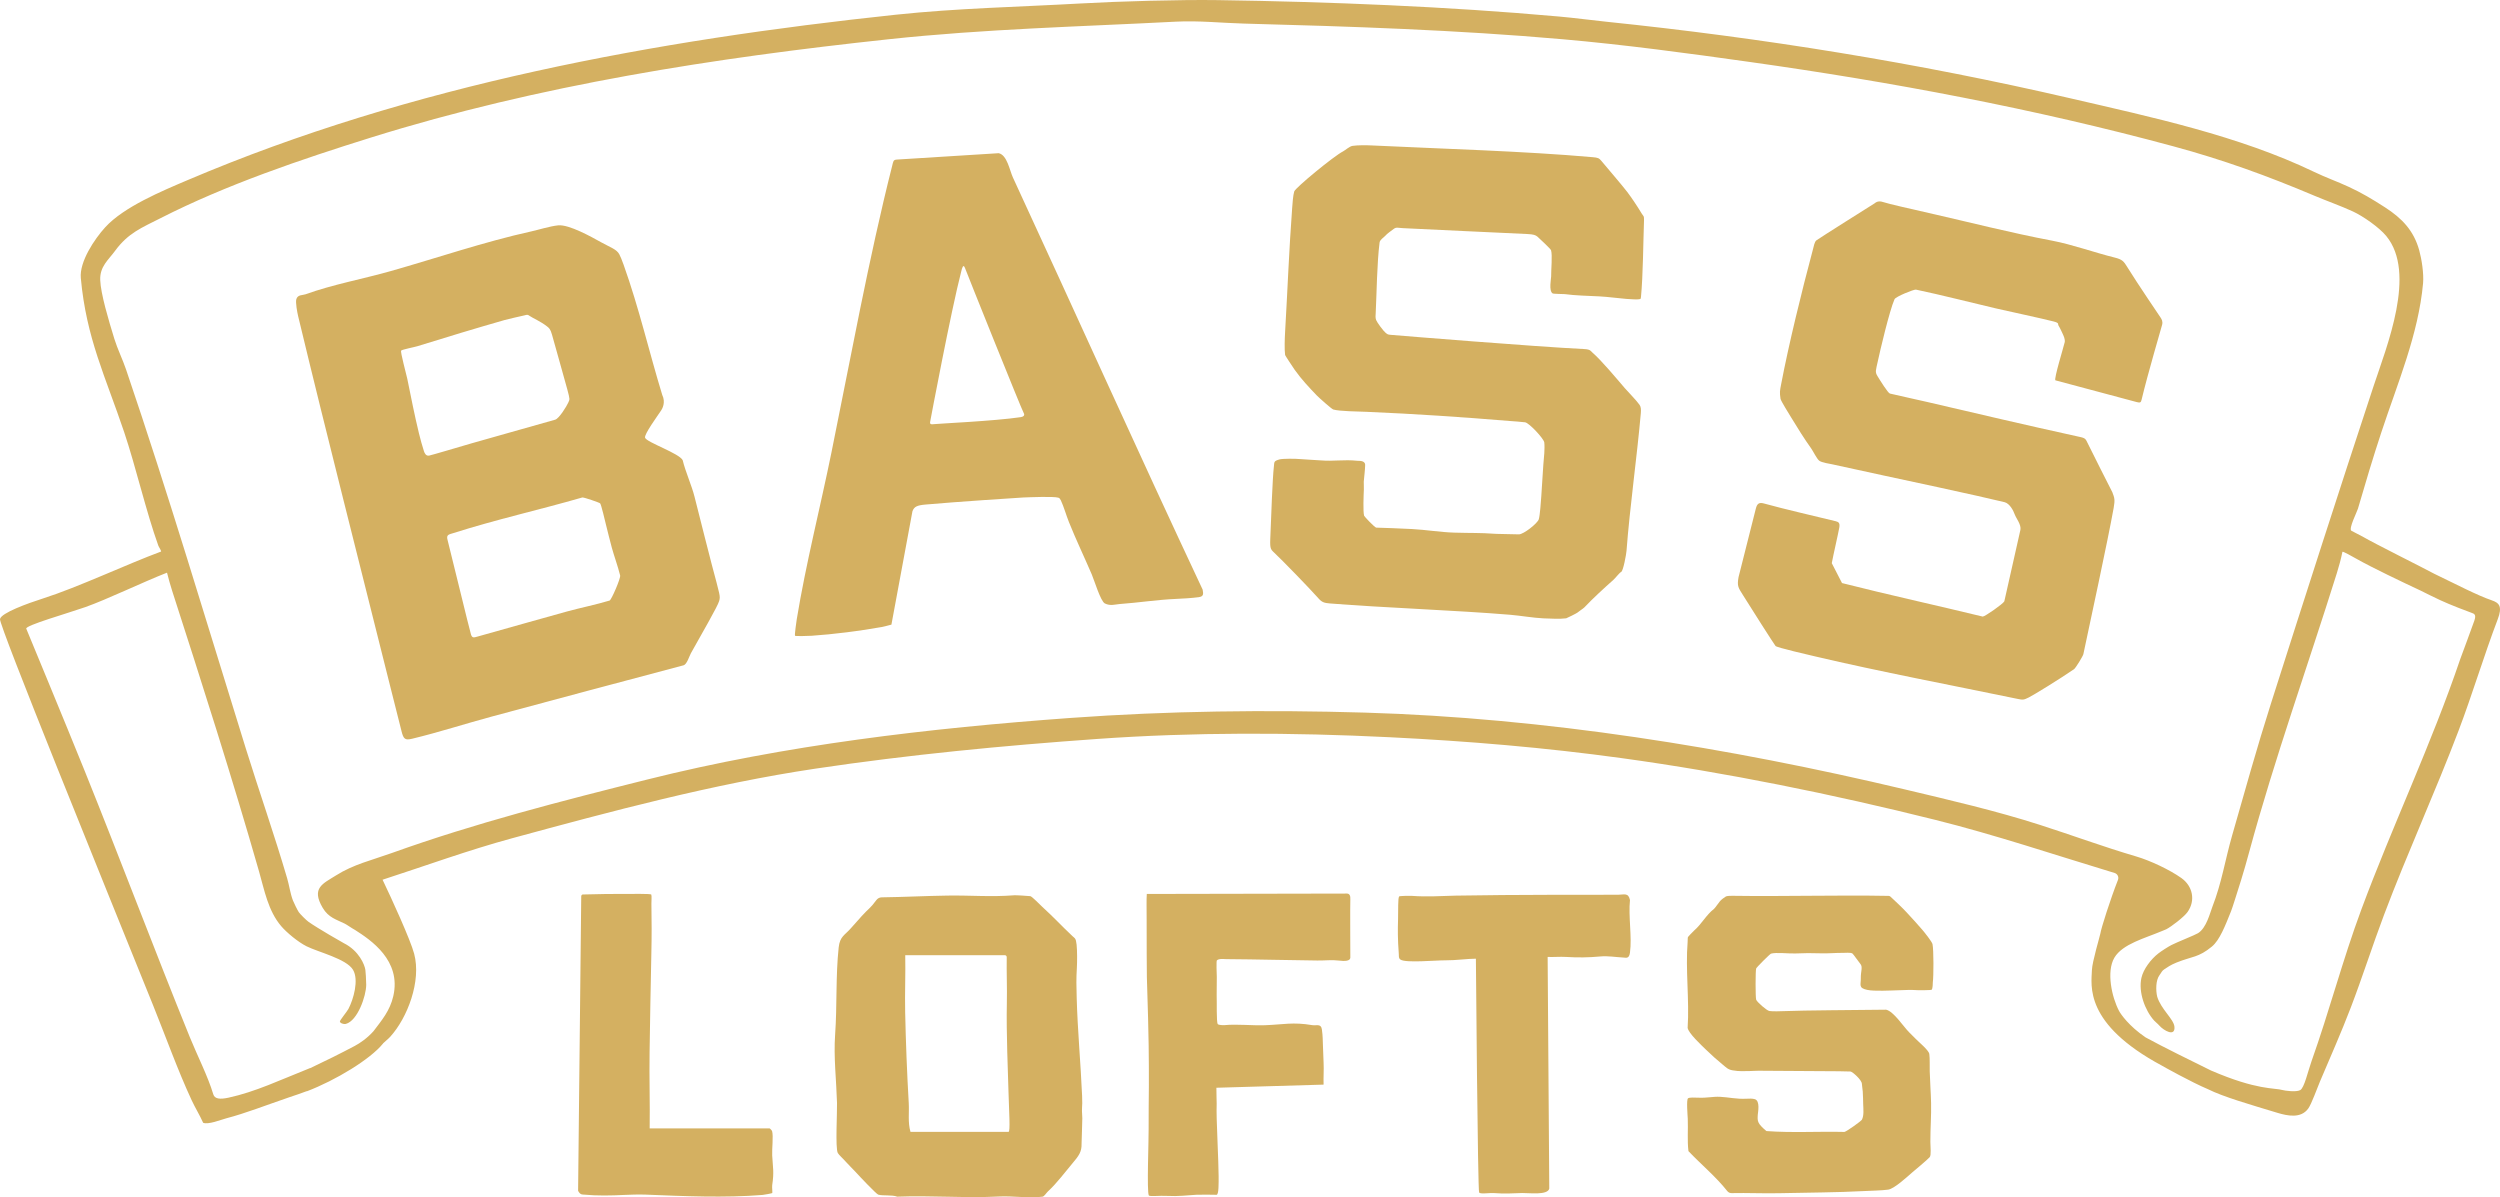 <?xml version="1.0" encoding="UTF-8"?>
<svg id="a" data-name="Layer 1" xmlns="http://www.w3.org/2000/svg" width="248.03" height="118.786" viewBox="0 0 248.03 118.786">
  <path d="M39.827,72.505c-.393-1.579-.869-3.429-1.255-4.976-3.008-12.061-6.07-24.005-8.992-36.156-.092-.382-.276-1.371-.181-1.691.137-.464.625-.381.905-.482,2.697-.974,5.643-1.506,8.459-2.304,4.603-1.304,9.289-2.91,13.951-3.939.669-.148,1.852-.516,2.658-.599,1.088-.111,3.357,1.175,4.288,1.69s1.517.682,1.784,1.184c.116.219.262.574.423,1.027,1.546,4.328,2.542,8.698,3.836,12.924.365.749-.008,1.388-.105,1.533-.375.563-1.712,2.391-1.599,2.714.16.457,3.413,1.554,3.733,2.23.271,1.137.903,2.525,1.177,3.634.431,1.744,1.65,6.496,1.696,6.671.853,3.225.877,3.158.743,3.667s-1.788,3.353-2.803,5.181c-.151.272-.392,1.093-.718,1.191-6.354,1.678-12.7,3.382-19.046,5.091-2.596.699-5.274,1.568-7.878,2.194-.725.174-.869.05-1.077-.783ZM39.8,34.784c-.103.098.522,2.374.604,2.78.376,1.849.721,3.616,1.162,5.434.124.512.33,1.271.493,1.763.059.178.196.508.525.437s2.725-.781,4.212-1.217,5.518-1.547,8.285-2.343c.394-.113,1.152-1.357,1.299-1.697s.181-.264-.097-1.309c-.204-.768-1.304-4.651-1.519-5.431-.157-.57-.299-.665-.501-.824-.625-.493-1.452-.842-1.694-1.02s-.272-.131-.55-.065c-.47.112-1.494.328-1.97.464-2.8.801-5.766,1.698-8.636,2.592-.3.093-1.493.32-1.615.436ZM57.777,49.354c-4.299,1.24-8.515,2.173-12.779,3.529-.453.144-.744.151-.597.68s2.203,9.024,2.328,9.393.285.301.7.185c2.725-.76,6.148-1.738,8.81-2.471,1.279-.352,2.966-.7,4.238-1.088.185-.056,1.115-2.228,1.05-2.488-.239-.955-.607-1.95-.824-2.746-.231-.85-.378-1.475-.585-2.297-.076-.302-.469-2.003-.578-2.113-.079-.079-1.586-.599-1.764-.585Z" fill="#d4b061"/>
  <path d="M162.594,29.691c-.155.034-.8,0-1.235-.035-.908-.072-1.795-.207-2.682-.252-1.087-.055-2.421-.083-3.44-.224-.117-.016-1.112-.013-1.2-.071-.398-.258-.141-1.477-.144-1.693-.012-.656.139-2.084-.011-2.592-.038-.131-1.291-1.298-1.345-1.342-.194-.159-.374-.234-1.023-.265-2.867-.137-9.459-.436-12.333-.582-.493-.025-.653-.124-.916.083-.347.272-.581.399-.848.693-.158.174-.511.371-.547.653-.259,2.025-.288,5.078-.384,7.003-.011.219-.047.459.043.686.103.259.733,1.107.946,1.27s.206.172.53.2c1.095.094,14.297,1.171,19.159,1.407.647.031.646.199.84.365.867.745,2.41,2.601,3.199,3.517.403.468,1.08,1.127,1.453,1.643.144.199.166.464.133.84-.386,4.38-1.088,9.286-1.42,13.662-.027.355-.323,1.973-.523,2.079s-.552.591-.774.789c-.973.869-1.932,1.739-2.895,2.746-.092.096-.64.459-.692.517-.041.046-1.041.547-1.102.556-.569.08-1.654.031-2.27.003-1.018-.048-2.273-.27-3.292-.355-5.359-.445-12.499-.692-17.866-1.122-.573-.046-.803-.115-1.147-.505-.816-.924-3.597-3.799-4.518-4.656-.345-.321-.284-.65-.229-2.087.041-1.062.191-5.244.321-6.307.058-.476-.042-.564.55-.734.323-.093,1.63-.078,2.048-.036.452.045,1.527.088,2.011.128,1.377.116,2.298-.107,3.72.045.105.011.732-.052.729.414s-.12,1.343-.138,1.651c-.011.197.022.499.009.792-.024.541-.092,2.193.026,2.592.026.089,1.064,1.18,1.204,1.18.344,0,2.634.092,3.554.14,1.346.07,2.804.313,4.16.355,1.938.06,2.296-.005,4.211.124.184.012,2.049.046,2.224.049.463.007,1.86-1.1,1.977-1.5.121-.412.21-1.786.248-2.287.124-1.657.143-2.609.298-4.266.023-.249.031-.835-.002-1.071-.053-.381-1.505-1.938-1.901-1.993-.423-.059-1.083-.093-1.533-.131-4.69-.39-9.478-.71-14.199-.909-.825-.035-2.677-.047-3.304-.231-.152-.045-1.412-1.159-1.653-1.412-.754-.791-1.489-1.564-2.167-2.517-.143-.201-.948-1.423-.956-1.475-.078-.55-.037-1.675-.002-2.269.239-4.064.395-8.225.702-12.315.038-.501.084-1.234.205-1.645.105-.357,3.913-3.499,4.839-3.972.215-.11.652-.508.942-.549.53-.076,1.314-.072,1.889-.044,6.79.327,15.177.565,21.934,1.165.546.048.641.09.9.406s2.117,2.488,2.541,3.052,1,1.419,1.429,2.135c.159.265.247.2.229.67-.076,2.067-.094,5.475-.3,7.587-.027.28-.057.213-.212.247Z" fill="#d4b061"/>
  <path d="M211.063,26.515c1.073,1.724,3.135,4.757,3.273,4.962s.255.415.174.737-1.435,4.9-2.037,7.436c-.066.278-.134.335-.482.241s-8.072-2.159-8.072-2.159c-.16-.147.815-3.296.931-3.803.022-.095,0-.375-.161-.71s-.259-.588-.469-.938c-.08-.134.117-.234-.482-.389-1.222-.316-4.551-1.021-5.777-1.308-2.627-.615-5.239-1.295-7.881-1.852-.188-.032-2.001.689-2.121.957-.502,1.13-1.455,5.2-1.653,6.132-.199.931-.299,1.064-.042,1.486s1.05,1.693,1.235,1.737c.879.209,3.012.676,3.704.837,4.882,1.135,9.899,2.321,14.795,3.39.81.177.879.167,1.088.628s2.483,4.935,2.483,4.935c.216.568.279.736.133,1.552-.595,3.315-2.309,11.197-3.006,14.509-.043.203-.763,1.384-.931,1.499-1.451.995-3.975,2.546-4.483,2.8s-.586.254-1.129.141c-6.268-1.299-13.755-2.723-20.08-4.214-.531-.125-3.791-.873-3.919-1.031-.143-.176-2.424-3.746-3.22-5.032-.464-.75-.616-.877-.45-1.799.605-2.361,1.582-6.265,1.715-6.797.133-.532.348-.639.825-.506,2.028.566,5.052,1.252,7.108,1.757.289.071.426.186.346.639-.113.638-.603,2.744-.744,3.521l1.015,1.974c4.634,1.176,9.311,2.193,13.963,3.326.207.003,2.013-1.258,2.14-1.513l1.596-7.088c.106-.513-.431-1.163-.559-1.525-.149-.418-.506-1.091-1.012-1.225s-4.536-1.047-6.682-1.502c-3.466-.735-6.958-1.503-10.42-2.256-.211-.046-1.046-.166-1.289-.36s-.616-.963-.79-1.206c-.652-.907-1.396-2.093-1.977-3.057-.198-.329-1.04-1.666-1.071-1.879-.099-.671-.061-.793.054-1.399.764-4.016,2.066-9.321,3.117-13.245.145-.542.193-.909.39-1.072s5.784-3.679,5.784-3.679c0,0,.286-.311.816-.126s3.049.748,4.541,1.088c4.141.943,8.089,1.961,12.274,2.754,1.937.367,4.278,1.203,6.156,1.664.793.195.917.377,1.284.967Z" fill="#d4b061"/>
  <path d="M78.876,63.073c-.059-.059.147-1.481.174-1.648.898-5.482,2.336-11.104,3.438-16.522,1.863-9.152,3.727-19.374,6.015-28.404.121-.476.106-.637.453-.666s10.127-.634,10.127-.634c.838.179,1.081,1.695,1.41,2.409,6.297,13.627,12.449,27.321,18.824,40.891.077.429.113.682-.4.75-.673.09-1.56.142-2.275.172-1.841.079-3.666.37-5.571.508-.399.029-.913.216-1.459-.061-.419-.213-1.047-2.3-1.293-2.873-.748-1.744-1.574-3.464-2.267-5.197-.272-.681-.5-1.505-.8-2.151-.052-.113-.127-.237-.25-.271-.51-.143-2.767-.045-3.468-.02-.293.011-6.737.434-9.718.702-.836.075-1.122.208-1.29.665l-2.086,11.248c-.259.066-.711.191-.964.237-2.087.381-4.863.73-6.948.867-.263.017-1.592.058-1.65,0ZM101.553,40.952c-.188-.299-5.62-13.823-5.806-14.342s-.315.063-.371.279c-1.031,3.978-3.048,14.706-3.094,14.958s.092.275.436.229,5.94-.303,8.536-.688c.203-.03.486-.137.298-.436Z" fill="#d4b061"/>
  <path d="M247.202,59.553c-1.275-.416-3.684-1.656-5.706-2.634-1.093-.589-6.168-3.126-6.985-3.621-.133-.081-1.214-.628-1.235-.647-.268-.226.561-1.846.661-2.187.734-2.526,1.494-5.066,2.321-7.573,1.592-4.831,3.684-9.727,4.14-14.793.085-.941-.141-2.4-.382-3.267-.546-1.964-1.714-3.174-3.385-4.254-1.293-.836-2.342-1.454-3.61-2.041-1.165-.539-2.243-.911-3.45-1.491-7.461-3.583-16.097-5.422-24.142-7.287-15.285-3.543-30.594-6.001-46.057-7.602-1.547-.16-3.189-.382-4.686-.516C143.512.64,131.931.179,120.811.011c-3.738-.056-9.842.121-13.575.332-6.145.346-12.251.468-18.376,1.118-23.786,2.527-48.004,6.94-70.244,16.406-2.53,1.077-6.319,2.649-8.172,4.676-1.069,1.17-2.574,3.421-2.427,5.038.543,5.974,2.444,9.77,4.307,15.308,1.137,3.382,2.174,7.88,3.383,11.244.05.138.256.416.281.583-3.473,1.289-8.228,3.543-11.701,4.651C2.711,59.871.115,60.813,0,61.419c-.114.606,10.177,25.918,15.201,38.35,1.235,3.057,2.43,6.409,3.811,9.382.354.761.802,1.479,1.143,2.243.525.205,1.751-.301,2.303-.446,1.941-.511,3.783-1.246,6.32-2.114.565-.193,1.068-.349,1.653-.578l.009.014c2.877-1.098,6.299-3.18,7.555-4.731.007-.009.009-.019.016-.027.121-.116.231-.213.336-.305.129-.112.247-.215.369-.348,1.7-1.873,3.104-5.511,2.373-8.239-.375-1.399-2.235-5.471-3.134-7.341,4.266-1.383,8.488-2.927,12.836-4.11,9.9-2.693,19.958-5.392,30.082-6.906,9.35-1.398,18.654-2.287,27.962-2.949,9.624-.684,19.339-.649,29.002-.174,7.786.383,15.432,1.025,23.099,2.082,10.302,1.419,20.927,3.584,31.049,6.113,6.005,1.5,11.848,3.473,17.807,5.274.293.089.446.403.335.688-.766,1.957-1.675,4.818-1.75,5.338-.032.22-.807,2.783-.834,3.613-.049,1.522-.807,5.321,6.938,9.473.068.045,2.918,1.64,4.576,2.34,1.533.762,4.101,1.501,6.888,2.344,1.021.309,2.331.578,3.058-.421.327-.449.884-2.018,1.157-2.662,1.03-2.428,2.12-4.887,3.063-7.352,1.16-3.031,2.168-6.198,3.299-9.199,2.324-6.165,5.098-12.217,7.401-18.289,1.383-3.647,2.504-7.414,3.882-11.046.475-1.251.165-1.63-.603-1.88ZM245.491,61.559c-.195.574-1.396,3.804-1.396,3.804-2.86,8.447-6.72,16.518-9.828,24.889-1.846,4.971-3.164,10.053-4.934,15.028-.366,1.03-.718,2.657-1.129,2.875s-1.537.051-1.74-.008c-.81-.237-2.505.044-7.103-1.938-1.826-.902-4.742-2.328-6.495-3.287-1.648-1.121-2.458-2.298-2.634-2.63-.713-1.348-1.276-3.9-.459-5.279.809-1.365,3.042-1.93,4.668-2.621.228-.087.406-.159.473-.194.528-.27,1.777-1.238,2.112-1.707.821-1.149.52-2.578-.608-3.379-1.164-.826-3.093-1.731-4.463-2.135-3.312-.975-6.295-2.086-9.546-3.13-4.383-1.407-9.004-2.477-13.477-3.54-17.504-4.156-35.714-7.081-53.521-7.607-9.777-.289-19.553-.171-29.185.528-14.042,1.019-28.321,2.678-41.995,6.107-8.534,2.14-17.051,4.313-25.352,7.293-1.958.703-3.808,1.127-5.545,2.226-1.284.813-2.49,1.235-1.316,3.22.575.972,1.354,1.15,2.194,1.568.213.106.683.446,1.01.621,1.563.999,4.613,3.022,3.799,6.561-.337,1.467-1.148,2.398-1.964,3.481-.617.695-1.344,1.189-1.861,1.464-1.388.737-2.938,1.506-4.422,2.206l-.005-.011c-2.929,1.165-5.44,2.366-8.107,2.941-.83.179-1.362.133-1.502-.338-.516-1.742-1.617-3.916-2.325-5.661-3.551-8.751-6.9-17.659-10.417-26.383-1.854-4.6-5.769-14.041-5.812-14.15-.125-.32,4.111-1.527,5.849-2.137,2.106-.739,5.759-2.501,8.115-3.42.156.607.321,1.215.51,1.801,2.974,9.221,5.948,18.517,8.618,27.834.533,1.861.899,3.911,2.205,5.441.531.622,1.665,1.569,2.514,1.993,1.176.586,3.96,1.241,4.609,2.336.59.996.054,2.909-.461,3.883-.135.255-.837,1.1-.843,1.239-.006.146.353.302.587.241,1.167-.304,2.019-2.766,2.024-3.877.002-.468-.061-1.329-.084-1.488-.073-.502-.625-1.889-2.14-2.646-.086-.043-2.564-1.451-3.512-2.125-.207-.147-.818-.751-.956-.954-.126-.187-.496-.937-.579-1.157-.27-.715-.369-1.505-.574-2.203-1.27-4.328-2.75-8.534-4.109-12.902-3.908-12.559-7.635-25.115-11.879-37.592-.328-.966-.849-2.03-1.152-3.013-.588-1.905-1.355-4.49-1.404-5.842-.049-1.351.806-1.986,1.464-2.887,1.31-1.795,2.659-2.305,4.547-3.266,6.473-3.296,13.907-5.818,20.841-7.983,16.738-5.225,34.109-7.905,51.37-9.755,9.557-1.025,19.014-1.251,28.473-1.744,2.295-.12,4.581.131,6.773.189,10.655.282,21.127.633,31.616,1.554,6.18.543,12.409,1.386,18.583,2.256,14.12,1.989,28.158,4.619,41.996,8.363,4.981,1.348,9.302,2.918,14.017,4.91,1.252.529,2.591.994,3.821,1.562,1.006.465,2.595,1.576,3.299,2.43,3.028,3.678.054,10.925-1.257,14.893-3.462,10.482-6.821,20.948-10.178,31.481-1.397,4.382-2.593,8.696-3.862,13.123-.697,2.432-1.026,4.681-1.951,7.049-.236.605-.585,2.098-1.423,2.621-.299.187-2.121.908-2.642,1.178-.349.181-.996.598-1.302.836-.718.557-1.485,1.552-1.678,2.435-.303,1.383.337,3.199,1.274,4.232.153.169.296.25.525.507.407.46,1.577,1.151,1.48.092-.069-.754-1.333-1.729-1.71-2.978-.146-.609-.153-1.63.23-2.137.209-.275.219-.419.488-.59.269-.171.585-.415,1.195-.659,1.603-.641,2.168-.479,3.513-1.586.767-.631,1.317-2.048,1.902-3.512.15-.376.561-1.707,1-3.098.259-.821.54-1.822.813-2.825,2.514-9.256,5.794-18.388,8.678-27.601.216-.691.417-1.422.558-2.132.053-.058.932.434,1.441.723,1.435.815,4.581,2.32,6.316,3.128.583.294,1.23.613,1.934.944.95.447,2.797,1.15,3.103,1.253.305.103.493.195.298.769Z" fill="#d4b061"/>
  <g>
    <path d="M107.38,110.987c-.097-1.455.036-.898-.022-2.258-.139-3.216-.452-6.578-.536-9.703-.034-1.261-.053-1.829.019-3.075.027-.473.038-1.645-.029-2.233-.074-.651-.155-.601-.422-.853-1.258-1.189-1.718-1.739-2.984-2.897-.17-.155-1.03-1.045-1.188-1.059-.294-.027-1.387-.101-1.589-.086-2.373.182-4.302-.006-6.612.029-2.201.033-4.357.147-6.553.176-.212.003-.402.112-.526.283-.607.832-.753.81-1.446,1.577-.142.158-.923,1.031-1.063,1.193-.608.704-1.1.809-1.22,1.905-.31,2.833-.149,5.801-.355,8.67-.158,2.207.125,4.553.188,6.768.026.914-.178,4.465.074,4.959.097.191.567.605.756.832.137.164.897.93,1.039,1.087.334.37,2.029,2.165,2.223,2.222.464.137,1.35-.002,1.884.2,3.344-.132,6.813.159,10.073-.015,1.343-.072,3.086.192,4.342.016.169-.024.391-.391.533-.521.888-.811,1.738-1.968,2.427-2.777.634-.745.936-1.154.912-1.951-.006-.184.085-2.306.072-2.488ZM100.057,112.295h-9.726c-.277-.958-.116-1.893-.173-2.864-.173-2.952-.291-6.057-.355-9.017-.041-1.88.046-3.769.008-5.648h9.879c.107,0,.191.086.189.193-.025,1.526.046,3.06.012,4.587-.064,2.864.115,6.994.166,8.844.051,1.85.195,3.905,0,3.905Z" fill="#d4b061"/>
    <path d="M76.611,114.638c-.035-.642.133-1.925-.011-2.418-.019-.064-.203-.26-.249-.272h-11.896c.039-2.515-.049-5.04-.008-7.557.051-3.147.098-6.436.174-9.719.043-1.836.034-3.294.007-5.025-.003-.203.041-.731-.01-.891-.017-.054-.518-.072-1.111-.072-3.043-.002-3.986.011-5.689.06-.092.003-.151.094-.152.186l-.311,29.214c.224.423.43.361.592.377,1.297.125,2.678.096,3.998.03.509-.026,1.465-.055,2.107-.03,3.783.152,7.857.336,11.613.03.148-.012.909-.152.945-.184.047-.042-.028-.577.002-.779.2-1.333.066-1.718,0-2.949Z" fill="#d4b061"/>
    <path d="M161.713,89.294c-.161-.766-.589-.523-1.193-.523s-10.812-.018-16.1.087c-1.545.031-2.711.141-4.371.023-.169-.012-1.195.001-1.235.055-.134.18-.082,1.29-.11,2.278-.027.988-.044,1.873.076,3.47.015.202-.037.386.172.523.532.349,3.49.061,4.473.069s2.205-.163,3.001-.162c0,0,.182,23.023.323,23.202s1.015.015,1.5.053c1.023.081,1.764.026,2.771-.007.604-.02,2.541.255,2.687-.446l-.162-22.976c.603.026,1.22-.037,1.824,0,1.188.072,2.19.063,3.422-.049.733-.067,1.44.063,2.278.11.272.015.559.133.644-.49.214-1.572-.172-3.589,0-5.216Z" fill="#d4b061"/>
    <path d="M185.267,98.211c.692.148,2.312.057,3.107.034.796-.023,1.087-.055,1.903-.007.209.012,1.308-.003,1.354-.036.137-.099.118-.678.127-.74.086-.61.09-3.239-.031-3.797-.05-.23-.795-1.169-1.012-1.419-.494-.569-1.055-1.195-1.563-1.736-.507-.539-1.057-1.049-1.597-1.555-.049-.046-.113-.071-.179-.073-5.169-.097-10.346.07-15.515-.008-.234-.004-.537.008-.646.075-.155.096-.408.278-.562.445-.124.135-.495.694-.606.78-.78.601-1.206,1.488-1.994,2.171-.159.137-.555.581-.584.613-.033.035-.026.366-.037.5-.223,2.73.185,5.753.002,8.516.076.532,1.375,1.731,1.824,2.169.527.514,1.118,1.046,1.646,1.471.336.27.501.492.994.576.749.129,1.045.06,1.666.07.124.002.685-.034.901-.031,2.924.039,8.814.032,9.133.077.192.027,1.125.838,1.124,1.232,0,.107.065.501.085.745.034.419.032.952.043,1.256.018.513.088,1.13-.126,1.546-.074.144-1.534,1.186-1.737,1.215-2.575-.062-5.19.103-7.738-.086-.913-.772-.897-.97-.855-1.631.015-.236.254-1.373-.298-1.533-.239-.069-.518-.061-.831-.044-.97.052-1.752-.148-2.608-.19-.756-.037-1.25.129-2.204.086-.312-.014-.851-.038-.98.064-.177.139-.04,1.705-.027,2.021.044,1.071-.06,2.157.069,3.219,1.262,1.33,2.723,2.532,3.852,3.962.104.132.26.207.428.203,1.588-.036,3.182.046,4.769.008,2.799-.068,5.634-.063,8.414-.214.717-.039,1.668-.047,2.349-.139.614-.084,1.883-1.271,2.421-1.735,0,0,1.536-1.277,1.704-1.491s.064-1.001.064-1.512c0-1.469.099-2.539.071-3.863-.022-1.064-.106-2.075-.135-3.143-.013-.494.022-1.26-.041-1.714-.053-.381-1.065-1.196-1.402-1.552-.23-.243-.373-.375-.604-.605-.554-.549-1.53-2.076-2.279-2.238-3.632.055-7.207.035-10.837.161-.268.009-.605-.008-.748-.031-.26-.043-1.241-.9-1.309-1.129-.074-.25-.074-2.837,0-3.087.033-.113,1.363-1.442,1.476-1.475.498-.146,1.774.008,2.412-.018.927-.038,1.574-.048,2.531-.014.705.025,1.557-.055,2.176-.044.268.005.74-.055.95.055.083.044.645.873.784,1.027.28.309.038.762.055,1.425.018.663-.279.97.651,1.169Z" fill="#d4b061"/>
    <path d="M133.637,88.652c-2.161,0-19.861.039-19.861.039-.043.625-.012,1.395-.015,2.507-.005,1.91.014,5.462.023,5.758.208,6.51.198,7.862.198,10.796,0,.809-.041,3.473-.024,4.273.019.921-.195,6.258.023,6.581.039.059.369.066.647.05.279-.016.869-.026,1.199-.008,1.078.058,1.908-.059,2.892-.115.365-.021,1.738-.004,1.975.005s.209-1.209.209-1.845-.059-2.154-.111-3.46c-.074-1.867-.111-2.824-.083-3.737.006-.198-.034-1.061-.028-1.578l10.636-.311c-.028-.719.038-1.45,0-2.17-.01-.195-.047-1.297-.061-1.589-.039-.821-.004-.94-.108-1.714-.082-.611-.545-.357-.961-.428-1.902-.326-2.889-.056-4.682.008-1.293.046-2.743-.127-4.003-.01-.165.015-.592-.003-.682-.098-.148-.154-.083-2.243-.111-2.879-.013-.293.027-1.592.013-1.793-.017-.263-.053-1.587.003-1.647.192-.204.695-.132.925-.13,3.174.022,5.987.106,9.051.137.815.008,1.413-.081,2.078.002s1.163.055,1.19-.277c0,0-.028-5.426,0-5.786s-.083-.581-.332-.581Z" fill="#d4b061"/>
  </g>
</svg>